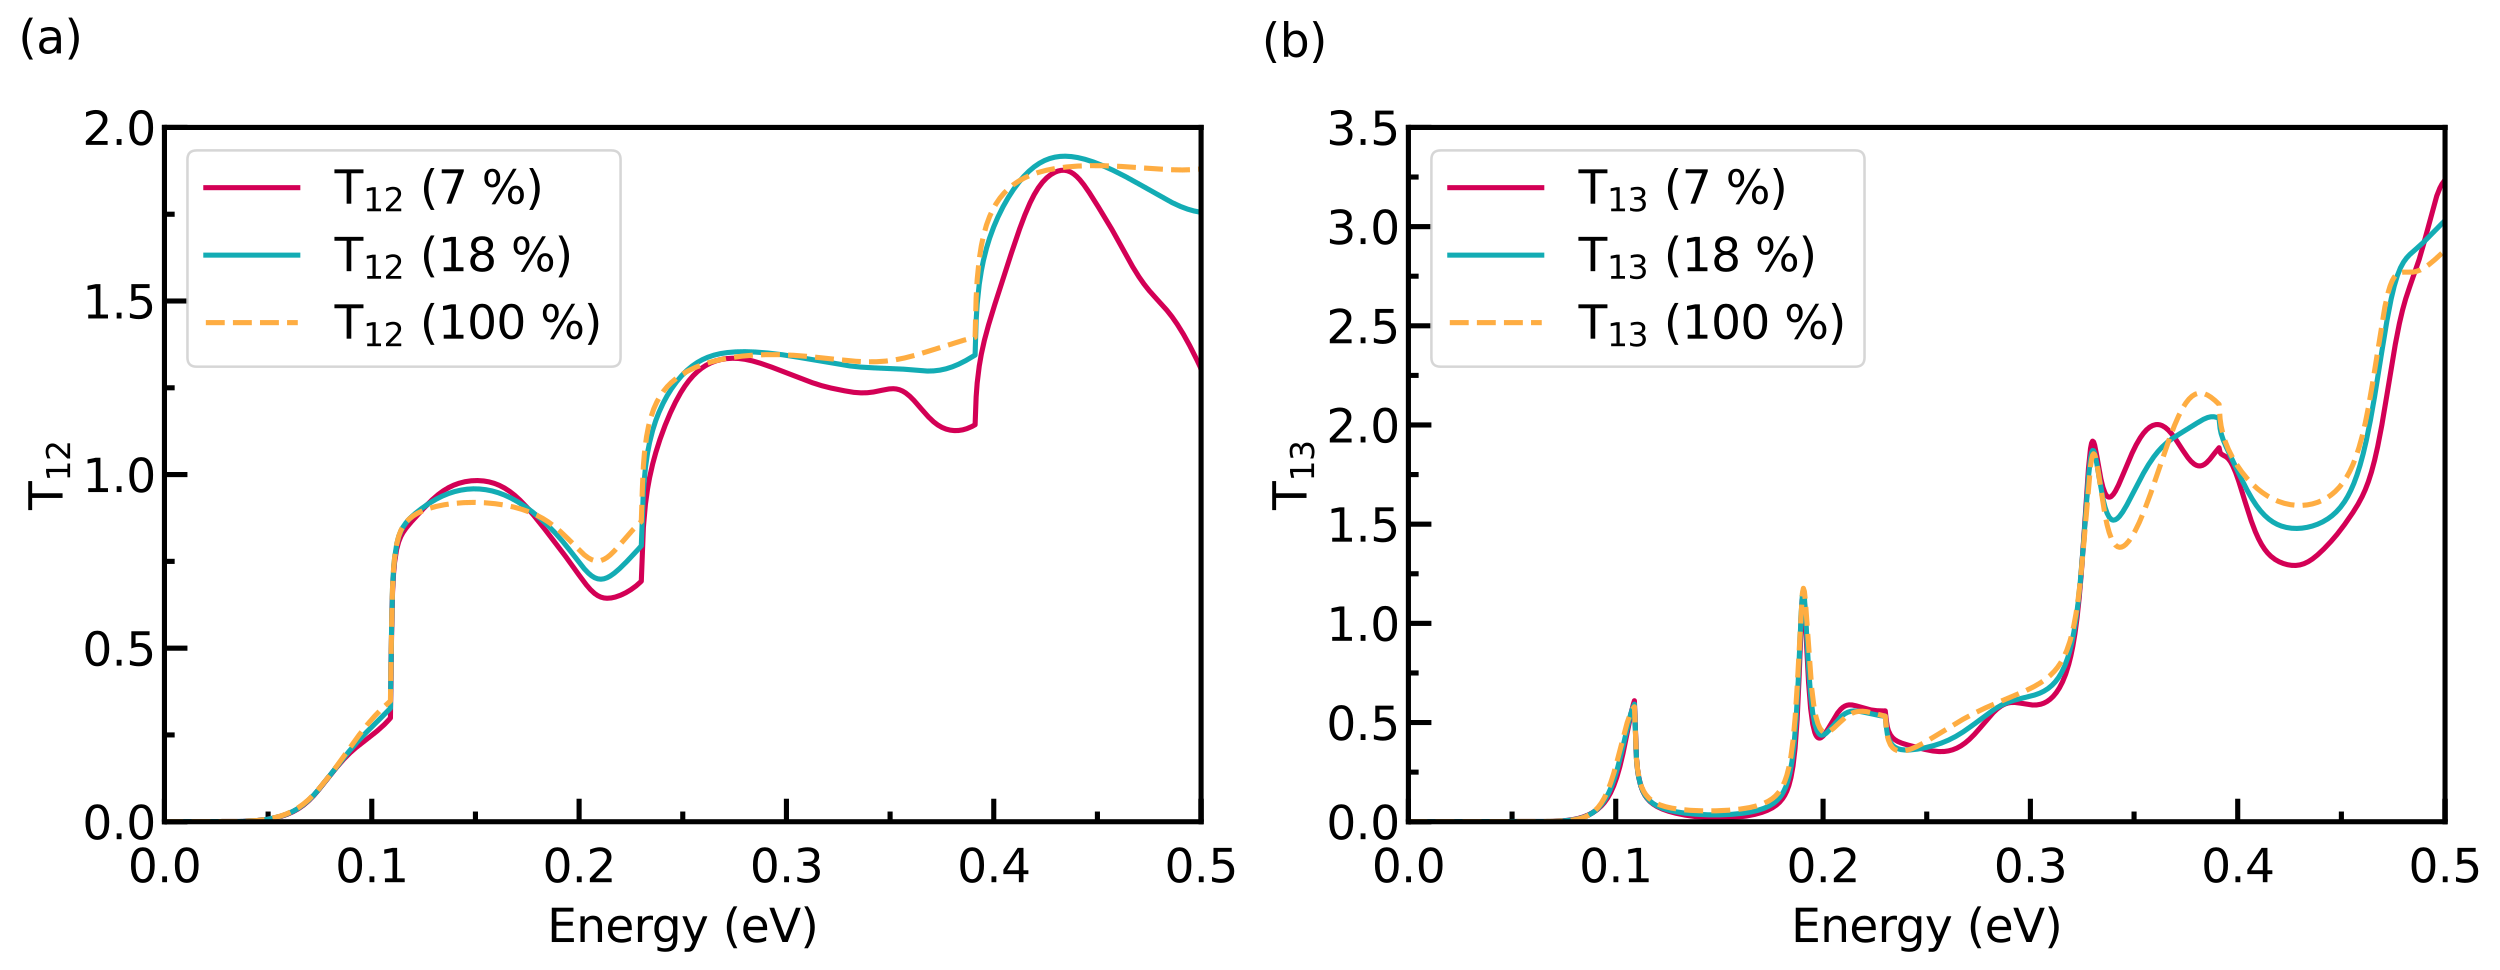 <?xml version="1.0" encoding="utf-8" standalone="no"?>
<!DOCTYPE svg PUBLIC "-//W3C//DTD SVG 1.1//EN"
  "http://www.w3.org/Graphics/SVG/1.1/DTD/svg11.dtd">
<svg height="379.727pt" version="1.1" viewBox="0 0 978.691 379.727" width="978.691pt" xmlns="http://www.w3.org/2000/svg" xmlns:xlink="http://www.w3.org/1999/xlink">
 <defs>
  <style type="text/css">*{stroke-linecap:butt;stroke-linejoin:round;}</style>
 </defs>
 <g id="figure_1">
  <g id="patch_1">
   <path d="M 0 379.727 
L 978.691 379.727 
L 978.691 0 
L 0 0 
z
" style="fill:#ffffff;"/>
  </g>
  <g id="axes_1">
   <g id="patch_2">
    <path d="M 64.378 321.685 
L 470.196 321.685 
L 470.196 49.885 
L 64.378 49.885 
z
" style="fill:#ffffff;"/>
   </g>
   <g id="matplotlib.axis_1">
    <g id="xtick_1">
     <g id="line2d_1">
      <defs>
       <path d="M 0 0 
L 0 -9 
" id="m5d325c3a10" style="stroke:#000000;stroke-width:2;"/>
      </defs>
      <g>
       <use style="stroke:#000000;stroke-width:2;" x="64.378" xlink:href="#m5d325c3a10" y="321.685"/>
      </g>
     </g>
     <g id="text_1">
      <!-- 0.0 -->
      <g transform="translate(50.065 345.363)scale(0.18 -0.18)">
       <defs>
        <path d="M 2034 4250 
Q 1547 4250 1301 3770 
Q 1056 3291 1056 2328 
Q 1056 1369 1301 889 
Q 1547 409 2034 409 
Q 2525 409 2770 889 
Q 3016 1369 3016 2328 
Q 3016 3291 2770 3770 
Q 2525 4250 2034 4250 
z
M 2034 4750 
Q 2819 4750 3233 4129 
Q 3647 3509 3647 2328 
Q 3647 1150 3233 529 
Q 2819 -91 2034 -91 
Q 1250 -91 836 529 
Q 422 1150 422 2328 
Q 422 3509 836 4129 
Q 1250 4750 2034 4750 
z
" id="DejaVuSans-30" transform="scale(0.016)"/>
        <path d="M 684 794 
L 1344 794 
L 1344 0 
L 684 0 
L 684 794 
z
" id="DejaVuSans-2e" transform="scale(0.016)"/>
       </defs>
       <use xlink:href="#DejaVuSans-30"/>
       <use x="63.623" xlink:href="#DejaVuSans-2e"/>
       <use x="95.41" xlink:href="#DejaVuSans-30"/>
      </g>
     </g>
    </g>
    <g id="xtick_2">
     <g id="line2d_2">
      <g>
       <use style="stroke:#000000;stroke-width:2;" x="145.542" xlink:href="#m5d325c3a10" y="321.685"/>
      </g>
     </g>
     <g id="text_2">
      <!-- 0.1 -->
      <g transform="translate(131.229 345.363)scale(0.18 -0.18)">
       <defs>
        <path d="M 794 531 
L 1825 531 
L 1825 4091 
L 703 3866 
L 703 4441 
L 1819 4666 
L 2450 4666 
L 2450 531 
L 3481 531 
L 3481 0 
L 794 0 
L 794 531 
z
" id="DejaVuSans-31" transform="scale(0.016)"/>
       </defs>
       <use xlink:href="#DejaVuSans-30"/>
       <use x="63.623" xlink:href="#DejaVuSans-2e"/>
       <use x="95.41" xlink:href="#DejaVuSans-31"/>
      </g>
     </g>
    </g>
    <g id="xtick_3">
     <g id="line2d_3">
      <g>
       <use style="stroke:#000000;stroke-width:2;" x="226.705" xlink:href="#m5d325c3a10" y="321.685"/>
      </g>
     </g>
     <g id="text_3">
      <!-- 0.2 -->
      <g transform="translate(212.393 345.363)scale(0.18 -0.18)">
       <defs>
        <path d="M 1228 531 
L 3431 531 
L 3431 0 
L 469 0 
L 469 531 
Q 828 903 1448 1529 
Q 2069 2156 2228 2338 
Q 2531 2678 2651 2914 
Q 2772 3150 2772 3378 
Q 2772 3750 2511 3984 
Q 2250 4219 1831 4219 
Q 1534 4219 1204 4116 
Q 875 4013 500 3803 
L 500 4441 
Q 881 4594 1212 4672 
Q 1544 4750 1819 4750 
Q 2544 4750 2975 4387 
Q 3406 4025 3406 3419 
Q 3406 3131 3298 2873 
Q 3191 2616 2906 2266 
Q 2828 2175 2409 1742 
Q 1991 1309 1228 531 
z
" id="DejaVuSans-32" transform="scale(0.016)"/>
       </defs>
       <use xlink:href="#DejaVuSans-30"/>
       <use x="63.623" xlink:href="#DejaVuSans-2e"/>
       <use x="95.41" xlink:href="#DejaVuSans-32"/>
      </g>
     </g>
    </g>
    <g id="xtick_4">
     <g id="line2d_4">
      <g>
       <use style="stroke:#000000;stroke-width:2;" x="307.869" xlink:href="#m5d325c3a10" y="321.685"/>
      </g>
     </g>
     <g id="text_4">
      <!-- 0.3 -->
      <g transform="translate(293.556 345.363)scale(0.18 -0.18)">
       <defs>
        <path d="M 2597 2516 
Q 3050 2419 3304 2112 
Q 3559 1806 3559 1356 
Q 3559 666 3084 287 
Q 2609 -91 1734 -91 
Q 1441 -91 1130 -33 
Q 819 25 488 141 
L 488 750 
Q 750 597 1062 519 
Q 1375 441 1716 441 
Q 2309 441 2620 675 
Q 2931 909 2931 1356 
Q 2931 1769 2642 2001 
Q 2353 2234 1838 2234 
L 1294 2234 
L 1294 2753 
L 1863 2753 
Q 2328 2753 2575 2939 
Q 2822 3125 2822 3475 
Q 2822 3834 2567 4026 
Q 2313 4219 1838 4219 
Q 1578 4219 1281 4162 
Q 984 4106 628 3988 
L 628 4550 
Q 988 4650 1302 4700 
Q 1616 4750 1894 4750 
Q 2613 4750 3031 4423 
Q 3450 4097 3450 3541 
Q 3450 3153 3228 2886 
Q 3006 2619 2597 2516 
z
" id="DejaVuSans-33" transform="scale(0.016)"/>
       </defs>
       <use xlink:href="#DejaVuSans-30"/>
       <use x="63.623" xlink:href="#DejaVuSans-2e"/>
       <use x="95.41" xlink:href="#DejaVuSans-33"/>
      </g>
     </g>
    </g>
    <g id="xtick_5">
     <g id="line2d_5">
      <g>
       <use style="stroke:#000000;stroke-width:2;" x="389.033" xlink:href="#m5d325c3a10" y="321.685"/>
      </g>
     </g>
     <g id="text_5">
      <!-- 0.4 -->
      <g transform="translate(374.72 345.363)scale(0.18 -0.18)">
       <defs>
        <path d="M 2419 4116 
L 825 1625 
L 2419 1625 
L 2419 4116 
z
M 2253 4666 
L 3047 4666 
L 3047 1625 
L 3713 1625 
L 3713 1100 
L 3047 1100 
L 3047 0 
L 2419 0 
L 2419 1100 
L 313 1100 
L 313 1709 
L 2253 4666 
z
" id="DejaVuSans-34" transform="scale(0.016)"/>
       </defs>
       <use xlink:href="#DejaVuSans-30"/>
       <use x="63.623" xlink:href="#DejaVuSans-2e"/>
       <use x="95.41" xlink:href="#DejaVuSans-34"/>
      </g>
     </g>
    </g>
    <g id="xtick_6">
     <g id="line2d_6">
      <g>
       <use style="stroke:#000000;stroke-width:2;" x="470.196" xlink:href="#m5d325c3a10" y="321.685"/>
      </g>
     </g>
     <g id="text_6">
      <!-- 0.5 -->
      <g transform="translate(455.883 345.363)scale(0.18 -0.18)">
       <defs>
        <path d="M 691 4666 
L 3169 4666 
L 3169 4134 
L 1269 4134 
L 1269 2991 
Q 1406 3038 1543 3061 
Q 1681 3084 1819 3084 
Q 2600 3084 3056 2656 
Q 3513 2228 3513 1497 
Q 3513 744 3044 326 
Q 2575 -91 1722 -91 
Q 1428 -91 1123 -41 
Q 819 9 494 109 
L 494 744 
Q 775 591 1075 516 
Q 1375 441 1709 441 
Q 2250 441 2565 725 
Q 2881 1009 2881 1497 
Q 2881 1984 2565 2268 
Q 2250 2553 1709 2553 
Q 1456 2553 1204 2497 
Q 953 2441 691 2322 
L 691 4666 
z
" id="DejaVuSans-35" transform="scale(0.016)"/>
       </defs>
       <use xlink:href="#DejaVuSans-30"/>
       <use x="63.623" xlink:href="#DejaVuSans-2e"/>
       <use x="95.41" xlink:href="#DejaVuSans-35"/>
      </g>
     </g>
    </g>
    <g id="xtick_7">
     <g id="line2d_7">
      <defs>
       <path d="M 0 0 
L 0 -4 
" id="mb3b3602da4" style="stroke:#000000;stroke-width:2;"/>
      </defs>
      <g>
       <use style="stroke:#000000;stroke-width:2;" x="104.96" xlink:href="#mb3b3602da4" y="321.685"/>
      </g>
     </g>
    </g>
    <g id="xtick_8">
     <g id="line2d_8">
      <g>
       <use style="stroke:#000000;stroke-width:2;" x="186.124" xlink:href="#mb3b3602da4" y="321.685"/>
      </g>
     </g>
    </g>
    <g id="xtick_9">
     <g id="line2d_9">
      <g>
       <use style="stroke:#000000;stroke-width:2;" x="267.287" xlink:href="#mb3b3602da4" y="321.685"/>
      </g>
     </g>
    </g>
    <g id="xtick_10">
     <g id="line2d_10">
      <g>
       <use style="stroke:#000000;stroke-width:2;" x="348.451" xlink:href="#mb3b3602da4" y="321.685"/>
      </g>
     </g>
    </g>
    <g id="xtick_11">
     <g id="line2d_11">
      <g>
       <use style="stroke:#000000;stroke-width:2;" x="429.614" xlink:href="#mb3b3602da4" y="321.685"/>
      </g>
     </g>
    </g>
    <g id="text_7">
     <!-- Energy (eV) -->
     <g transform="translate(214.198 368.783)scale(0.18 -0.18)">
      <defs>
       <path d="M 628 4666 
L 3578 4666 
L 3578 4134 
L 1259 4134 
L 1259 2753 
L 3481 2753 
L 3481 2222 
L 1259 2222 
L 1259 531 
L 3634 531 
L 3634 0 
L 628 0 
L 628 4666 
z
" id="DejaVuSans-45" transform="scale(0.016)"/>
       <path d="M 3513 2113 
L 3513 0 
L 2938 0 
L 2938 2094 
Q 2938 2591 2744 2837 
Q 2550 3084 2163 3084 
Q 1697 3084 1428 2787 
Q 1159 2491 1159 1978 
L 1159 0 
L 581 0 
L 581 3500 
L 1159 3500 
L 1159 2956 
Q 1366 3272 1645 3428 
Q 1925 3584 2291 3584 
Q 2894 3584 3203 3211 
Q 3513 2838 3513 2113 
z
" id="DejaVuSans-6e" transform="scale(0.016)"/>
       <path d="M 3597 1894 
L 3597 1613 
L 953 1613 
Q 991 1019 1311 708 
Q 1631 397 2203 397 
Q 2534 397 2845 478 
Q 3156 559 3463 722 
L 3463 178 
Q 3153 47 2828 -22 
Q 2503 -91 2169 -91 
Q 1331 -91 842 396 
Q 353 884 353 1716 
Q 353 2575 817 3079 
Q 1281 3584 2069 3584 
Q 2775 3584 3186 3129 
Q 3597 2675 3597 1894 
z
M 3022 2063 
Q 3016 2534 2758 2815 
Q 2500 3097 2075 3097 
Q 1594 3097 1305 2825 
Q 1016 2553 972 2059 
L 3022 2063 
z
" id="DejaVuSans-65" transform="scale(0.016)"/>
       <path d="M 2631 2963 
Q 2534 3019 2420 3045 
Q 2306 3072 2169 3072 
Q 1681 3072 1420 2755 
Q 1159 2438 1159 1844 
L 1159 0 
L 581 0 
L 581 3500 
L 1159 3500 
L 1159 2956 
Q 1341 3275 1631 3429 
Q 1922 3584 2338 3584 
Q 2397 3584 2469 3576 
Q 2541 3569 2628 3553 
L 2631 2963 
z
" id="DejaVuSans-72" transform="scale(0.016)"/>
       <path d="M 2906 1791 
Q 2906 2416 2648 2759 
Q 2391 3103 1925 3103 
Q 1463 3103 1205 2759 
Q 947 2416 947 1791 
Q 947 1169 1205 825 
Q 1463 481 1925 481 
Q 2391 481 2648 825 
Q 2906 1169 2906 1791 
z
M 3481 434 
Q 3481 -459 3084 -895 
Q 2688 -1331 1869 -1331 
Q 1566 -1331 1297 -1286 
Q 1028 -1241 775 -1147 
L 775 -588 
Q 1028 -725 1275 -790 
Q 1522 -856 1778 -856 
Q 2344 -856 2625 -561 
Q 2906 -266 2906 331 
L 2906 616 
Q 2728 306 2450 153 
Q 2172 0 1784 0 
Q 1141 0 747 490 
Q 353 981 353 1791 
Q 353 2603 747 3093 
Q 1141 3584 1784 3584 
Q 2172 3584 2450 3431 
Q 2728 3278 2906 2969 
L 2906 3500 
L 3481 3500 
L 3481 434 
z
" id="DejaVuSans-67" transform="scale(0.016)"/>
       <path d="M 2059 -325 
Q 1816 -950 1584 -1140 
Q 1353 -1331 966 -1331 
L 506 -1331 
L 506 -850 
L 844 -850 
Q 1081 -850 1212 -737 
Q 1344 -625 1503 -206 
L 1606 56 
L 191 3500 
L 800 3500 
L 1894 763 
L 2988 3500 
L 3597 3500 
L 2059 -325 
z
" id="DejaVuSans-79" transform="scale(0.016)"/>
       <path id="DejaVuSans-20" transform="scale(0.016)"/>
       <path d="M 1984 4856 
Q 1566 4138 1362 3434 
Q 1159 2731 1159 2009 
Q 1159 1288 1364 580 
Q 1569 -128 1984 -844 
L 1484 -844 
Q 1016 -109 783 600 
Q 550 1309 550 2009 
Q 550 2706 781 3412 
Q 1013 4119 1484 4856 
L 1984 4856 
z
" id="DejaVuSans-28" transform="scale(0.016)"/>
       <path d="M 1831 0 
L 50 4666 
L 709 4666 
L 2188 738 
L 3669 4666 
L 4325 4666 
L 2547 0 
L 1831 0 
z
" id="DejaVuSans-56" transform="scale(0.016)"/>
       <path d="M 513 4856 
L 1013 4856 
Q 1481 4119 1714 3412 
Q 1947 2706 1947 2009 
Q 1947 1309 1714 600 
Q 1481 -109 1013 -844 
L 513 -844 
Q 928 -128 1133 580 
Q 1338 1288 1338 2009 
Q 1338 2731 1133 3434 
Q 928 4138 513 4856 
z
" id="DejaVuSans-29" transform="scale(0.016)"/>
      </defs>
      <use xlink:href="#DejaVuSans-45"/>
      <use x="63.184" xlink:href="#DejaVuSans-6e"/>
      <use x="126.562" xlink:href="#DejaVuSans-65"/>
      <use x="188.086" xlink:href="#DejaVuSans-72"/>
      <use x="227.449" xlink:href="#DejaVuSans-67"/>
      <use x="290.926" xlink:href="#DejaVuSans-79"/>
      <use x="350.105" xlink:href="#DejaVuSans-20"/>
      <use x="381.893" xlink:href="#DejaVuSans-28"/>
      <use x="420.906" xlink:href="#DejaVuSans-65"/>
      <use x="482.43" xlink:href="#DejaVuSans-56"/>
      <use x="550.838" xlink:href="#DejaVuSans-29"/>
     </g>
    </g>
   </g>
   <g id="matplotlib.axis_2">
    <g id="ytick_1">
     <g id="line2d_12">
      <defs>
       <path d="M 0 0 
L 9 0 
" id="m098f81721d" style="stroke:#000000;stroke-width:2;"/>
      </defs>
      <g>
       <use style="stroke:#000000;stroke-width:2;" x="64.378" xlink:href="#m098f81721d" y="321.685"/>
      </g>
     </g>
     <g id="text_8">
      <!-- 0.0 -->
      <g transform="translate(32.252 328.524)scale(0.18 -0.18)">
       <use xlink:href="#DejaVuSans-30"/>
       <use x="63.623" xlink:href="#DejaVuSans-2e"/>
       <use x="95.41" xlink:href="#DejaVuSans-30"/>
      </g>
     </g>
    </g>
    <g id="ytick_2">
     <g id="line2d_13">
      <g>
       <use style="stroke:#000000;stroke-width:2;" x="64.378" xlink:href="#m098f81721d" y="253.735"/>
      </g>
     </g>
     <g id="text_9">
      <!-- 0.5 -->
      <g transform="translate(32.252 260.574)scale(0.18 -0.18)">
       <use xlink:href="#DejaVuSans-30"/>
       <use x="63.623" xlink:href="#DejaVuSans-2e"/>
       <use x="95.41" xlink:href="#DejaVuSans-35"/>
      </g>
     </g>
    </g>
    <g id="ytick_3">
     <g id="line2d_14">
      <g>
       <use style="stroke:#000000;stroke-width:2;" x="64.378" xlink:href="#m098f81721d" y="185.785"/>
      </g>
     </g>
     <g id="text_10">
      <!-- 1.0 -->
      <g transform="translate(32.252 192.624)scale(0.18 -0.18)">
       <use xlink:href="#DejaVuSans-31"/>
       <use x="63.623" xlink:href="#DejaVuSans-2e"/>
       <use x="95.41" xlink:href="#DejaVuSans-30"/>
      </g>
     </g>
    </g>
    <g id="ytick_4">
     <g id="line2d_15">
      <g>
       <use style="stroke:#000000;stroke-width:2;" x="64.378" xlink:href="#m098f81721d" y="117.835"/>
      </g>
     </g>
     <g id="text_11">
      <!-- 1.5 -->
      <g transform="translate(32.252 124.674)scale(0.18 -0.18)">
       <use xlink:href="#DejaVuSans-31"/>
       <use x="63.623" xlink:href="#DejaVuSans-2e"/>
       <use x="95.41" xlink:href="#DejaVuSans-35"/>
      </g>
     </g>
    </g>
    <g id="ytick_5">
     <g id="line2d_16">
      <g>
       <use style="stroke:#000000;stroke-width:2;" x="64.378" xlink:href="#m098f81721d" y="49.885"/>
      </g>
     </g>
     <g id="text_12">
      <!-- 2.0 -->
      <g transform="translate(32.252 56.724)scale(0.18 -0.18)">
       <use xlink:href="#DejaVuSans-32"/>
       <use x="63.623" xlink:href="#DejaVuSans-2e"/>
       <use x="95.41" xlink:href="#DejaVuSans-30"/>
      </g>
     </g>
    </g>
    <g id="ytick_6">
     <g id="line2d_17">
      <defs>
       <path d="M 0 0 
L 4 0 
" id="m971cb5d4c8" style="stroke:#000000;stroke-width:2;"/>
      </defs>
      <g>
       <use style="stroke:#000000;stroke-width:2;" x="64.378" xlink:href="#m971cb5d4c8" y="287.71"/>
      </g>
     </g>
    </g>
    <g id="ytick_7">
     <g id="line2d_18">
      <g>
       <use style="stroke:#000000;stroke-width:2;" x="64.378" xlink:href="#m971cb5d4c8" y="219.76"/>
      </g>
     </g>
    </g>
    <g id="ytick_8">
     <g id="line2d_19">
      <g>
       <use style="stroke:#000000;stroke-width:2;" x="64.378" xlink:href="#m971cb5d4c8" y="151.81"/>
      </g>
     </g>
    </g>
    <g id="ytick_9">
     <g id="line2d_20">
      <g>
       <use style="stroke:#000000;stroke-width:2;" x="64.378" xlink:href="#m971cb5d4c8" y="83.86"/>
      </g>
     </g>
    </g>
    <g id="text_13">
     <!-- T$_{12}$ -->
     <g transform="translate(24.509 199.645)rotate(-90)scale(0.18 -0.18)">
      <defs>
       <path d="M -19 4666 
L 3928 4666 
L 3928 4134 
L 2272 4134 
L 2272 0 
L 1638 0 
L 1638 4134 
L -19 4134 
L -19 4666 
z
" id="DejaVuSans-54" transform="scale(0.016)"/>
      </defs>
      <use transform="translate(0 0.094)" xlink:href="#DejaVuSans-54"/>
      <use transform="translate(62.041 -16.312)scale(0.7)" xlink:href="#DejaVuSans-31"/>
      <use transform="translate(106.577 -16.312)scale(0.7)" xlink:href="#DejaVuSans-32"/>
     </g>
    </g>
   </g>
   <g id="line2d_21">
    <path clip-path="url(#pf7ae44f890)" d="M 64.378 321.685 
L 94.814 321.578 
L 100.496 321.252 
L 104.148 320.853 
L 106.989 320.347 
L 109.83 319.65 
L 112.265 318.843 
L 114.7 317.777 
L 116.729 316.639 
L 118.758 315.226 
L 120.787 313.497 
L 122.816 311.429 
L 124.845 309.039 
L 131.744 300.425 
L 134.585 297.165 
L 137.02 294.722 
L 139.454 292.589 
L 143.107 289.74 
L 147.571 286.224 
L 150.412 283.68 
L 152.035 281.986 
L 152.846 281.076 
L 153.252 250.753 
L 153.658 232.081 
L 154.064 224.564 
L 154.47 220.14 
L 155.281 215 
L 156.093 212.029 
L 156.905 210.031 
L 157.716 208.535 
L 158.934 206.765 
L 160.963 204.332 
L 165.833 199.022 
L 169.079 195.765 
L 171.514 193.645 
L 173.543 192.151 
L 175.572 190.919 
L 177.601 189.943 
L 179.63 189.2 
L 182.065 188.573 
L 184.5 188.22 
L 186.935 188.125 
L 189.37 188.289 
L 191.399 188.638 
L 193.428 189.198 
L 195.457 189.993 
L 197.486 191.043 
L 199.516 192.362 
L 201.545 193.955 
L 203.574 195.811 
L 206.009 198.348 
L 208.849 201.639 
L 213.313 207.215 
L 221.43 217.854 
L 226.705 225.17 
L 229.546 228.971 
L 231.169 230.845 
L 232.793 232.348 
L 234.01 233.183 
L 235.228 233.758 
L 236.445 234.087 
L 237.662 234.202 
L 239.286 234.083 
L 240.909 233.723 
L 242.938 233.013 
L 244.967 232.051 
L 246.996 230.836 
L 249.025 229.359 
L 250.649 227.915 
L 251.054 227.516 
L 251.866 206.481 
L 252.678 197.31 
L 253.489 191.442 
L 254.301 186.956 
L 255.518 181.575 
L 256.736 177.115 
L 258.359 172.005 
L 260.388 166.475 
L 262.417 161.636 
L 264.446 157.393 
L 266.476 153.719 
L 268.099 151.179 
L 269.722 148.979 
L 271.345 147.101 
L 272.969 145.519 
L 274.592 144.203 
L 276.215 143.122 
L 278.244 142.06 
L 280.273 141.274 
L 282.302 140.727 
L 284.332 140.392 
L 286.766 140.243 
L 289.201 140.342 
L 291.636 140.655 
L 294.477 141.271 
L 297.724 142.214 
L 302.188 143.761 
L 309.492 146.565 
L 318.014 149.823 
L 321.667 150.983 
L 325.319 151.913 
L 330.595 152.987 
L 334.247 153.596 
L 337.088 153.797 
L 339.523 153.743 
L 341.958 153.455 
L 345.204 152.792 
L 348.045 152.26 
L 349.668 152.167 
L 350.886 152.273 
L 352.103 152.57 
L 353.321 153.081 
L 354.538 153.815 
L 356.161 155.125 
L 357.785 156.75 
L 360.625 160.017 
L 363.466 163.218 
L 365.495 165.14 
L 367.118 166.369 
L 368.742 167.31 
L 370.365 167.976 
L 371.988 168.387 
L 373.612 168.567 
L 375.235 168.528 
L 376.858 168.278 
L 378.481 167.815 
L 380.51 166.951 
L 381.728 166.273 
L 382.134 155.367 
L 382.54 149.945 
L 383.351 143.314 
L 384.163 138.651 
L 385.38 133.174 
L 387.004 127.154 
L 389.438 119.186 
L 395.932 99.083 
L 399.178 89.554 
L 401.207 84.157 
L 403.236 79.418 
L 404.86 76.196 
L 406.483 73.51 
L 408.106 71.343 
L 409.729 69.644 
L 411.353 68.352 
L 412.976 67.423 
L 414.193 66.954 
L 415.411 66.689 
L 416.628 66.648 
L 417.846 66.852 
L 419.063 67.321 
L 420.281 68.066 
L 421.498 69.085 
L 422.716 70.357 
L 424.339 72.39 
L 426.368 75.319 
L 430.02 81.096 
L 435.296 89.841 
L 438.948 96.39 
L 443.412 104.421 
L 445.847 108.341 
L 447.876 111.237 
L 449.905 113.802 
L 452.746 116.979 
L 456.804 121.46 
L 458.833 124.034 
L 460.862 126.943 
L 463.297 130.883 
L 465.732 135.277 
L 468.573 140.916 
L 470.196 144.356 
L 470.196 144.356 
" style="fill:none;stroke:#d30055;stroke-linecap:square;stroke-width:2;"/>
   </g>
   <g id="line2d_22">
    <path clip-path="url(#pf7ae44f890)" d="M 64.378 321.685 
L 94.814 321.576 
L 100.496 321.232 
L 104.148 320.809 
L 106.989 320.277 
L 109.83 319.553 
L 112.265 318.718 
L 114.7 317.621 
L 116.729 316.459 
L 118.758 315.032 
L 120.787 313.31 
L 122.816 311.279 
L 124.845 308.954 
L 132.556 299.262 
L 136.614 294.187 
L 139.86 290.454 
L 143.513 286.587 
L 149.6 280.532 
L 152.035 278.068 
L 152.846 277.215 
L 153.252 248.622 
L 153.658 230.455 
L 154.064 222.972 
L 154.47 218.5 
L 155.281 213.211 
L 156.093 210.099 
L 156.905 207.996 
L 157.716 206.438 
L 158.934 204.666 
L 160.557 202.854 
L 162.586 201.009 
L 165.021 199.098 
L 167.862 197.134 
L 170.702 195.436 
L 173.137 194.21 
L 175.572 193.207 
L 178.007 192.432 
L 180.442 191.87 
L 182.877 191.511 
L 185.312 191.367 
L 187.747 191.432 
L 190.182 191.705 
L 192.617 192.187 
L 195.052 192.883 
L 197.486 193.793 
L 199.921 194.916 
L 202.762 196.49 
L 205.603 198.333 
L 208.444 200.428 
L 211.69 203.111 
L 214.531 205.742 
L 217.372 208.653 
L 220.212 211.874 
L 223.459 215.934 
L 228.734 222.679 
L 230.358 224.383 
L 231.575 225.405 
L 232.793 226.154 
L 234.01 226.601 
L 235.228 226.74 
L 236.445 226.582 
L 237.662 226.157 
L 238.88 225.507 
L 240.503 224.361 
L 242.532 222.613 
L 245.373 219.819 
L 249.837 215.046 
L 251.054 213.665 
L 251.866 192.056 
L 252.678 182.976 
L 253.489 177.347 
L 254.301 173.178 
L 255.518 168.374 
L 256.736 164.586 
L 257.953 161.431 
L 259.577 157.88 
L 261.2 154.862 
L 262.823 152.246 
L 264.852 149.429 
L 266.881 147.037 
L 268.91 145.014 
L 270.94 143.32 
L 272.969 141.92 
L 274.998 140.782 
L 277.027 139.875 
L 279.462 139.048 
L 281.897 138.46 
L 284.737 138.018 
L 287.984 137.756 
L 291.636 137.674 
L 295.694 137.813 
L 300.564 138.197 
L 306.246 138.873 
L 312.333 139.826 
L 332.624 143.236 
L 337.088 143.717 
L 341.958 143.999 
L 353.726 144.523 
L 363.06 145.264 
L 365.495 145.192 
L 367.93 144.906 
L 370.365 144.379 
L 372.8 143.606 
L 375.235 142.598 
L 378.076 141.162 
L 381.728 139.001 
L 382.134 125.47 
L 382.54 118.968 
L 383.351 111.259 
L 384.163 106.053 
L 384.974 102.009 
L 386.192 97.159 
L 387.409 93.197 
L 389.033 88.767 
L 390.656 84.985 
L 392.685 80.89 
L 394.714 77.325 
L 396.743 74.193 
L 398.772 71.446 
L 400.801 69.058 
L 402.83 67.016 
L 404.86 65.307 
L 406.889 63.921 
L 408.918 62.841 
L 410.947 62.049 
L 412.976 61.52 
L 415.005 61.23 
L 417.034 61.152 
L 419.469 61.303 
L 421.904 61.681 
L 424.745 62.361 
L 427.991 63.396 
L 431.644 64.824 
L 435.702 66.652 
L 440.572 69.112 
L 446.253 72.248 
L 458.833 79.303 
L 462.08 80.807 
L 464.921 81.874 
L 467.356 82.569 
L 469.79 83.049 
L 470.196 83.107 
L 470.196 83.107 
" style="fill:none;stroke:#13acb4;stroke-linecap:square;stroke-width:2;"/>
   </g>
   <g id="line2d_23">
    <path clip-path="url(#pf7ae44f890)" d="M 64.378 321.685 
L 94.814 321.576 
L 100.496 321.23 
L 104.148 320.787 
L 106.989 320.223 
L 109.83 319.457 
L 112.265 318.573 
L 114.7 317.422 
L 116.729 316.221 
L 118.758 314.77 
L 120.787 313.051 
L 122.816 311.053 
L 124.845 308.784 
L 130.121 302.261 
L 134.179 296.642 
L 140.672 287.617 
L 143.918 283.506 
L 146.759 280.257 
L 149.194 277.752 
L 152.846 274.392 
L 153.252 247.73 
L 153.658 230.215 
L 154.064 222.842 
L 154.47 218.38 
L 155.281 213.039 
L 156.093 209.871 
L 156.905 207.736 
L 157.716 206.177 
L 158.934 204.467 
L 160.151 203.206 
L 161.774 201.933 
L 163.398 200.949 
L 165.427 199.978 
L 167.862 199.071 
L 170.702 198.265 
L 173.949 197.593 
L 177.601 197.089 
L 181.66 196.767 
L 185.718 196.679 
L 189.776 196.821 
L 193.834 197.191 
L 197.486 197.734 
L 201.139 198.505 
L 204.385 199.418 
L 207.226 200.43 
L 210.067 201.68 
L 212.502 202.97 
L 214.531 204.255 
L 216.966 206.036 
L 219.401 208.094 
L 222.241 210.811 
L 228.734 217.219 
L 230.358 218.416 
L 231.575 219.074 
L 232.793 219.479 
L 234.01 219.603 
L 235.228 219.43 
L 236.445 218.965 
L 237.662 218.229 
L 238.88 217.257 
L 240.503 215.675 
L 242.938 212.93 
L 247.808 207.341 
L 250.649 204.506 
L 251.054 204.134 
L 251.46 191.472 
L 251.866 182.5 
L 252.272 177.472 
L 253.084 171.068 
L 253.895 166.816 
L 254.707 163.651 
L 255.924 160.07 
L 257.142 157.345 
L 258.359 155.167 
L 259.577 153.366 
L 261.2 151.38 
L 262.823 149.739 
L 264.852 148.037 
L 266.881 146.623 
L 269.316 145.211 
L 272.157 143.861 
L 274.998 142.757 
L 278.244 141.732 
L 281.897 140.817 
L 285.955 140.043 
L 290.419 139.423 
L 294.883 139.035 
L 299.753 138.836 
L 305.028 138.849 
L 310.71 139.092 
L 317.203 139.609 
L 326.942 140.656 
L 335.059 141.443 
L 339.523 141.646 
L 343.175 141.611 
L 346.828 141.354 
L 350.48 140.859 
L 354.132 140.133 
L 358.19 139.093 
L 363.466 137.492 
L 377.264 133.184 
L 381.728 132.012 
L 382.134 116.593 
L 382.54 109.493 
L 383.351 101.431 
L 384.163 96.254 
L 384.974 92.416 
L 386.192 88.066 
L 387.409 84.749 
L 388.627 82.096 
L 389.844 79.91 
L 391.468 77.518 
L 393.091 75.567 
L 394.714 73.947 
L 396.743 72.274 
L 398.772 70.904 
L 401.207 69.569 
L 403.642 68.495 
L 406.483 67.501 
L 409.729 66.632 
L 413.382 65.916 
L 417.44 65.374 
L 421.904 65.016 
L 426.774 64.848 
L 432.455 64.886 
L 438.948 65.158 
L 447.876 65.776 
L 458.022 66.437 
L 462.892 66.533 
L 466.95 66.41 
L 470.196 66.148 
L 470.196 66.148 
" style="fill:none;stroke:#fead42;stroke-dasharray:7.4,3.2;stroke-dashoffset:0;stroke-width:2;"/>
   </g>
   <g id="patch_3">
    <path d="M 64.378 321.685 
L 64.378 49.885 
" style="fill:none;stroke:#000000;stroke-linecap:square;stroke-linejoin:miter;stroke-width:2;"/>
   </g>
   <g id="patch_4">
    <path d="M 470.196 321.685 
L 470.196 49.885 
" style="fill:none;stroke:#000000;stroke-linecap:square;stroke-linejoin:miter;stroke-width:2;"/>
   </g>
   <g id="patch_5">
    <path d="M 64.378 321.685 
L 470.196 321.685 
" style="fill:none;stroke:#000000;stroke-linecap:square;stroke-linejoin:miter;stroke-width:2;"/>
   </g>
   <g id="patch_6">
    <path d="M 64.378 49.885 
L 470.196 49.885 
" style="fill:none;stroke:#000000;stroke-linecap:square;stroke-linejoin:miter;stroke-width:2;"/>
   </g>
   <g id="text_14">
    <!-- (a) -->
    <g transform="translate(7.2 20.877)scale(0.18 -0.18)">
     <defs>
      <path d="M 2194 1759 
Q 1497 1759 1228 1600 
Q 959 1441 959 1056 
Q 959 750 1161 570 
Q 1363 391 1709 391 
Q 2188 391 2477 730 
Q 2766 1069 2766 1631 
L 2766 1759 
L 2194 1759 
z
M 3341 1997 
L 3341 0 
L 2766 0 
L 2766 531 
Q 2569 213 2275 61 
Q 1981 -91 1556 -91 
Q 1019 -91 701 211 
Q 384 513 384 1019 
Q 384 1609 779 1909 
Q 1175 2209 1959 2209 
L 2766 2209 
L 2766 2266 
Q 2766 2663 2505 2880 
Q 2244 3097 1772 3097 
Q 1472 3097 1187 3025 
Q 903 2953 641 2809 
L 641 3341 
Q 956 3463 1253 3523 
Q 1550 3584 1831 3584 
Q 2591 3584 2966 3190 
Q 3341 2797 3341 1997 
z
" id="DejaVuSans-61" transform="scale(0.016)"/>
     </defs>
     <use xlink:href="#DejaVuSans-28"/>
     <use x="39.014" xlink:href="#DejaVuSans-61"/>
     <use x="100.293" xlink:href="#DejaVuSans-29"/>
    </g>
   </g>
   <g id="legend_1">
    <g id="patch_7">
     <path d="M 76.978 143.547 
L 239.338 143.547 
Q 242.938 143.547 242.938 139.947 
L 242.938 62.485 
Q 242.938 58.885 239.338 58.885 
L 76.978 58.885 
Q 73.378 58.885 73.378 62.485 
L 73.378 139.947 
Q 73.378 143.547 76.978 143.547 
z
" style="fill:#ffffff;opacity:0.8;stroke:#cccccc;stroke-linejoin:miter;"/>
    </g>
    <g id="line2d_24">
     <path d="M 80.578 73.463 
L 116.578 73.463 
" style="fill:none;stroke:#d30055;stroke-linecap:square;stroke-width:2;"/>
    </g>
    <g id="line2d_25"/>
    <g id="text_15">
     <!-- T$_{12}$ (7 %) -->
     <g transform="translate(130.978 79.763)scale(0.18 -0.18)">
      <defs>
       <path d="M 525 4666 
L 3525 4666 
L 3525 4397 
L 1831 0 
L 1172 0 
L 2766 4134 
L 525 4134 
L 525 4666 
z
" id="DejaVuSans-37" transform="scale(0.016)"/>
       <path d="M 4653 2053 
Q 4381 2053 4226 1822 
Q 4072 1591 4072 1178 
Q 4072 772 4226 539 
Q 4381 306 4653 306 
Q 4919 306 5073 539 
Q 5228 772 5228 1178 
Q 5228 1588 5073 1820 
Q 4919 2053 4653 2053 
z
M 4653 2450 
Q 5147 2450 5437 2106 
Q 5728 1763 5728 1178 
Q 5728 594 5436 251 
Q 5144 -91 4653 -91 
Q 4153 -91 3862 251 
Q 3572 594 3572 1178 
Q 3572 1766 3864 2108 
Q 4156 2450 4653 2450 
z
M 1428 4353 
Q 1159 4353 1004 4120 
Q 850 3888 850 3481 
Q 850 3069 1003 2837 
Q 1156 2606 1428 2606 
Q 1700 2606 1854 2837 
Q 2009 3069 2009 3481 
Q 2009 3884 1853 4118 
Q 1697 4353 1428 4353 
z
M 4250 4750 
L 4750 4750 
L 1831 -91 
L 1331 -91 
L 4250 4750 
z
M 1428 4750 
Q 1922 4750 2215 4408 
Q 2509 4066 2509 3481 
Q 2509 2891 2217 2550 
Q 1925 2209 1428 2209 
Q 931 2209 642 2551 
Q 353 2894 353 3481 
Q 353 4063 643 4406 
Q 934 4750 1428 4750 
z
" id="DejaVuSans-25" transform="scale(0.016)"/>
      </defs>
      <use transform="translate(0 0.125)" xlink:href="#DejaVuSans-54"/>
      <use transform="translate(62.041 -16.281)scale(0.7)" xlink:href="#DejaVuSans-31"/>
      <use transform="translate(106.577 -16.281)scale(0.7)" xlink:href="#DejaVuSans-32"/>
      <use transform="translate(153.848 0.125)" xlink:href="#DejaVuSans-20"/>
      <use transform="translate(185.635 0.125)" xlink:href="#DejaVuSans-28"/>
      <use transform="translate(224.648 0.125)" xlink:href="#DejaVuSans-37"/>
      <use transform="translate(288.271 0.125)" xlink:href="#DejaVuSans-20"/>
      <use transform="translate(320.059 0.125)" xlink:href="#DejaVuSans-25"/>
      <use transform="translate(415.078 0.125)" xlink:href="#DejaVuSans-29"/>
     </g>
    </g>
    <g id="line2d_26">
     <path d="M 80.578 99.883 
L 116.578 99.883 
" style="fill:none;stroke:#13acb4;stroke-linecap:square;stroke-width:2;"/>
    </g>
    <g id="line2d_27"/>
    <g id="text_16">
     <!-- T$_{12}$ (18 %) -->
     <g transform="translate(130.978 106.183)scale(0.18 -0.18)">
      <defs>
       <path d="M 2034 2216 
Q 1584 2216 1326 1975 
Q 1069 1734 1069 1313 
Q 1069 891 1326 650 
Q 1584 409 2034 409 
Q 2484 409 2743 651 
Q 3003 894 3003 1313 
Q 3003 1734 2745 1975 
Q 2488 2216 2034 2216 
z
M 1403 2484 
Q 997 2584 770 2862 
Q 544 3141 544 3541 
Q 544 4100 942 4425 
Q 1341 4750 2034 4750 
Q 2731 4750 3128 4425 
Q 3525 4100 3525 3541 
Q 3525 3141 3298 2862 
Q 3072 2584 2669 2484 
Q 3125 2378 3379 2068 
Q 3634 1759 3634 1313 
Q 3634 634 3220 271 
Q 2806 -91 2034 -91 
Q 1263 -91 848 271 
Q 434 634 434 1313 
Q 434 1759 690 2068 
Q 947 2378 1403 2484 
z
M 1172 3481 
Q 1172 3119 1398 2916 
Q 1625 2713 2034 2713 
Q 2441 2713 2670 2916 
Q 2900 3119 2900 3481 
Q 2900 3844 2670 4047 
Q 2441 4250 2034 4250 
Q 1625 4250 1398 4047 
Q 1172 3844 1172 3481 
z
" id="DejaVuSans-38" transform="scale(0.016)"/>
      </defs>
      <use transform="translate(0 0.125)" xlink:href="#DejaVuSans-54"/>
      <use transform="translate(62.041 -16.281)scale(0.7)" xlink:href="#DejaVuSans-31"/>
      <use transform="translate(106.577 -16.281)scale(0.7)" xlink:href="#DejaVuSans-32"/>
      <use transform="translate(153.848 0.125)" xlink:href="#DejaVuSans-20"/>
      <use transform="translate(185.635 0.125)" xlink:href="#DejaVuSans-28"/>
      <use transform="translate(224.648 0.125)" xlink:href="#DejaVuSans-31"/>
      <use transform="translate(288.271 0.125)" xlink:href="#DejaVuSans-38"/>
      <use transform="translate(351.895 0.125)" xlink:href="#DejaVuSans-20"/>
      <use transform="translate(383.682 0.125)" xlink:href="#DejaVuSans-25"/>
      <use transform="translate(478.701 0.125)" xlink:href="#DejaVuSans-29"/>
     </g>
    </g>
    <g id="line2d_28">
     <path d="M 80.578 126.304 
L 116.578 126.304 
" style="fill:none;stroke:#fead42;stroke-dasharray:7.4,3.2;stroke-dashoffset:0;stroke-width:2;"/>
    </g>
    <g id="line2d_29"/>
    <g id="text_17">
     <!-- T$_{12}$ (100 %) -->
     <g transform="translate(130.978 132.604)scale(0.18 -0.18)">
      <use transform="translate(0 0.125)" xlink:href="#DejaVuSans-54"/>
      <use transform="translate(62.041 -16.281)scale(0.7)" xlink:href="#DejaVuSans-31"/>
      <use transform="translate(106.577 -16.281)scale(0.7)" xlink:href="#DejaVuSans-32"/>
      <use transform="translate(153.848 0.125)" xlink:href="#DejaVuSans-20"/>
      <use transform="translate(185.635 0.125)" xlink:href="#DejaVuSans-28"/>
      <use transform="translate(224.648 0.125)" xlink:href="#DejaVuSans-31"/>
      <use transform="translate(288.271 0.125)" xlink:href="#DejaVuSans-30"/>
      <use transform="translate(351.895 0.125)" xlink:href="#DejaVuSans-30"/>
      <use transform="translate(415.518 0.125)" xlink:href="#DejaVuSans-20"/>
      <use transform="translate(447.305 0.125)" xlink:href="#DejaVuSans-25"/>
      <use transform="translate(542.324 0.125)" xlink:href="#DejaVuSans-29"/>
     </g>
    </g>
   </g>
  </g>
  <g id="axes_2">
   <g id="patch_8">
    <path d="M 551.36 321.685 
L 957.178 321.685 
L 957.178 49.885 
L 551.36 49.885 
z
" style="fill:#ffffff;"/>
   </g>
   <g id="matplotlib.axis_3">
    <g id="xtick_12">
     <g id="line2d_30">
      <g>
       <use style="stroke:#000000;stroke-width:2;" x="551.36" xlink:href="#m5d325c3a10" y="321.685"/>
      </g>
     </g>
     <g id="text_18">
      <!-- 0.0 -->
      <g transform="translate(537.047 345.363)scale(0.18 -0.18)">
       <use xlink:href="#DejaVuSans-30"/>
       <use x="63.623" xlink:href="#DejaVuSans-2e"/>
       <use x="95.41" xlink:href="#DejaVuSans-30"/>
      </g>
     </g>
    </g>
    <g id="xtick_13">
     <g id="line2d_31">
      <g>
       <use style="stroke:#000000;stroke-width:2;" x="632.524" xlink:href="#m5d325c3a10" y="321.685"/>
      </g>
     </g>
     <g id="text_19">
      <!-- 0.1 -->
      <g transform="translate(618.211 345.363)scale(0.18 -0.18)">
       <use xlink:href="#DejaVuSans-30"/>
       <use x="63.623" xlink:href="#DejaVuSans-2e"/>
       <use x="95.41" xlink:href="#DejaVuSans-31"/>
      </g>
     </g>
    </g>
    <g id="xtick_14">
     <g id="line2d_32">
      <g>
       <use style="stroke:#000000;stroke-width:2;" x="713.687" xlink:href="#m5d325c3a10" y="321.685"/>
      </g>
     </g>
     <g id="text_20">
      <!-- 0.2 -->
      <g transform="translate(699.374 345.363)scale(0.18 -0.18)">
       <use xlink:href="#DejaVuSans-30"/>
       <use x="63.623" xlink:href="#DejaVuSans-2e"/>
       <use x="95.41" xlink:href="#DejaVuSans-32"/>
      </g>
     </g>
    </g>
    <g id="xtick_15">
     <g id="line2d_33">
      <g>
       <use style="stroke:#000000;stroke-width:2;" x="794.851" xlink:href="#m5d325c3a10" y="321.685"/>
      </g>
     </g>
     <g id="text_21">
      <!-- 0.3 -->
      <g transform="translate(780.538 345.363)scale(0.18 -0.18)">
       <use xlink:href="#DejaVuSans-30"/>
       <use x="63.623" xlink:href="#DejaVuSans-2e"/>
       <use x="95.41" xlink:href="#DejaVuSans-33"/>
      </g>
     </g>
    </g>
    <g id="xtick_16">
     <g id="line2d_34">
      <g>
       <use style="stroke:#000000;stroke-width:2;" x="876.014" xlink:href="#m5d325c3a10" y="321.685"/>
      </g>
     </g>
     <g id="text_22">
      <!-- 0.4 -->
      <g transform="translate(861.702 345.363)scale(0.18 -0.18)">
       <use xlink:href="#DejaVuSans-30"/>
       <use x="63.623" xlink:href="#DejaVuSans-2e"/>
       <use x="95.41" xlink:href="#DejaVuSans-34"/>
      </g>
     </g>
    </g>
    <g id="xtick_17">
     <g id="line2d_35">
      <g>
       <use style="stroke:#000000;stroke-width:2;" x="957.178" xlink:href="#m5d325c3a10" y="321.685"/>
      </g>
     </g>
     <g id="text_23">
      <!-- 0.5 -->
      <g transform="translate(942.865 345.363)scale(0.18 -0.18)">
       <use xlink:href="#DejaVuSans-30"/>
       <use x="63.623" xlink:href="#DejaVuSans-2e"/>
       <use x="95.41" xlink:href="#DejaVuSans-35"/>
      </g>
     </g>
    </g>
    <g id="xtick_18">
     <g id="line2d_36">
      <g>
       <use style="stroke:#000000;stroke-width:2;" x="591.942" xlink:href="#mb3b3602da4" y="321.685"/>
      </g>
     </g>
    </g>
    <g id="xtick_19">
     <g id="line2d_37">
      <g>
       <use style="stroke:#000000;stroke-width:2;" x="673.105" xlink:href="#mb3b3602da4" y="321.685"/>
      </g>
     </g>
    </g>
    <g id="xtick_20">
     <g id="line2d_38">
      <g>
       <use style="stroke:#000000;stroke-width:2;" x="754.269" xlink:href="#mb3b3602da4" y="321.685"/>
      </g>
     </g>
    </g>
    <g id="xtick_21">
     <g id="line2d_39">
      <g>
       <use style="stroke:#000000;stroke-width:2;" x="835.433" xlink:href="#mb3b3602da4" y="321.685"/>
      </g>
     </g>
    </g>
    <g id="xtick_22">
     <g id="line2d_40">
      <g>
       <use style="stroke:#000000;stroke-width:2;" x="916.596" xlink:href="#mb3b3602da4" y="321.685"/>
      </g>
     </g>
    </g>
    <g id="text_24">
     <!-- Energy (eV) -->
     <g transform="translate(701.18 368.783)scale(0.18 -0.18)">
      <use xlink:href="#DejaVuSans-45"/>
      <use x="63.184" xlink:href="#DejaVuSans-6e"/>
      <use x="126.562" xlink:href="#DejaVuSans-65"/>
      <use x="188.086" xlink:href="#DejaVuSans-72"/>
      <use x="227.449" xlink:href="#DejaVuSans-67"/>
      <use x="290.926" xlink:href="#DejaVuSans-79"/>
      <use x="350.105" xlink:href="#DejaVuSans-20"/>
      <use x="381.893" xlink:href="#DejaVuSans-28"/>
      <use x="420.906" xlink:href="#DejaVuSans-65"/>
      <use x="482.43" xlink:href="#DejaVuSans-56"/>
      <use x="550.838" xlink:href="#DejaVuSans-29"/>
     </g>
    </g>
   </g>
   <g id="matplotlib.axis_4">
    <g id="ytick_10">
     <g id="line2d_41">
      <g>
       <use style="stroke:#000000;stroke-width:2;" x="551.36" xlink:href="#m098f81721d" y="321.685"/>
      </g>
     </g>
     <g id="text_25">
      <!-- 0.0 -->
      <g transform="translate(519.234 328.524)scale(0.18 -0.18)">
       <use xlink:href="#DejaVuSans-30"/>
       <use x="63.623" xlink:href="#DejaVuSans-2e"/>
       <use x="95.41" xlink:href="#DejaVuSans-30"/>
      </g>
     </g>
    </g>
    <g id="ytick_11">
     <g id="line2d_42">
      <g>
       <use style="stroke:#000000;stroke-width:2;" x="551.36" xlink:href="#m098f81721d" y="282.857"/>
      </g>
     </g>
     <g id="text_26">
      <!-- 0.5 -->
      <g transform="translate(519.234 289.695)scale(0.18 -0.18)">
       <use xlink:href="#DejaVuSans-30"/>
       <use x="63.623" xlink:href="#DejaVuSans-2e"/>
       <use x="95.41" xlink:href="#DejaVuSans-35"/>
      </g>
     </g>
    </g>
    <g id="ytick_12">
     <g id="line2d_43">
      <g>
       <use style="stroke:#000000;stroke-width:2;" x="551.36" xlink:href="#m098f81721d" y="244.028"/>
      </g>
     </g>
     <g id="text_27">
      <!-- 1.0 -->
      <g transform="translate(519.234 250.867)scale(0.18 -0.18)">
       <use xlink:href="#DejaVuSans-31"/>
       <use x="63.623" xlink:href="#DejaVuSans-2e"/>
       <use x="95.41" xlink:href="#DejaVuSans-30"/>
      </g>
     </g>
    </g>
    <g id="ytick_13">
     <g id="line2d_44">
      <g>
       <use style="stroke:#000000;stroke-width:2;" x="551.36" xlink:href="#m098f81721d" y="205.2"/>
      </g>
     </g>
     <g id="text_28">
      <!-- 1.5 -->
      <g transform="translate(519.234 212.038)scale(0.18 -0.18)">
       <use xlink:href="#DejaVuSans-31"/>
       <use x="63.623" xlink:href="#DejaVuSans-2e"/>
       <use x="95.41" xlink:href="#DejaVuSans-35"/>
      </g>
     </g>
    </g>
    <g id="ytick_14">
     <g id="line2d_45">
      <g>
       <use style="stroke:#000000;stroke-width:2;" x="551.36" xlink:href="#m098f81721d" y="166.371"/>
      </g>
     </g>
     <g id="text_29">
      <!-- 2.0 -->
      <g transform="translate(519.234 173.21)scale(0.18 -0.18)">
       <use xlink:href="#DejaVuSans-32"/>
       <use x="63.623" xlink:href="#DejaVuSans-2e"/>
       <use x="95.41" xlink:href="#DejaVuSans-30"/>
      </g>
     </g>
    </g>
    <g id="ytick_15">
     <g id="line2d_46">
      <g>
       <use style="stroke:#000000;stroke-width:2;" x="551.36" xlink:href="#m098f81721d" y="127.542"/>
      </g>
     </g>
     <g id="text_30">
      <!-- 2.5 -->
      <g transform="translate(519.234 134.381)scale(0.18 -0.18)">
       <use xlink:href="#DejaVuSans-32"/>
       <use x="63.623" xlink:href="#DejaVuSans-2e"/>
       <use x="95.41" xlink:href="#DejaVuSans-35"/>
      </g>
     </g>
    </g>
    <g id="ytick_16">
     <g id="line2d_47">
      <g>
       <use style="stroke:#000000;stroke-width:2;" x="551.36" xlink:href="#m098f81721d" y="88.714"/>
      </g>
     </g>
     <g id="text_31">
      <!-- 3.0 -->
      <g transform="translate(519.234 95.552)scale(0.18 -0.18)">
       <use xlink:href="#DejaVuSans-33"/>
       <use x="63.623" xlink:href="#DejaVuSans-2e"/>
       <use x="95.41" xlink:href="#DejaVuSans-30"/>
      </g>
     </g>
    </g>
    <g id="ytick_17">
     <g id="line2d_48">
      <g>
       <use style="stroke:#000000;stroke-width:2;" x="551.36" xlink:href="#m098f81721d" y="49.885"/>
      </g>
     </g>
     <g id="text_32">
      <!-- 3.5 -->
      <g transform="translate(519.234 56.724)scale(0.18 -0.18)">
       <use xlink:href="#DejaVuSans-33"/>
       <use x="63.623" xlink:href="#DejaVuSans-2e"/>
       <use x="95.41" xlink:href="#DejaVuSans-35"/>
      </g>
     </g>
    </g>
    <g id="ytick_18">
     <g id="line2d_49">
      <g>
       <use style="stroke:#000000;stroke-width:2;" x="551.36" xlink:href="#m971cb5d4c8" y="302.271"/>
      </g>
     </g>
    </g>
    <g id="ytick_19">
     <g id="line2d_50">
      <g>
       <use style="stroke:#000000;stroke-width:2;" x="551.36" xlink:href="#m971cb5d4c8" y="263.442"/>
      </g>
     </g>
    </g>
    <g id="ytick_20">
     <g id="line2d_51">
      <g>
       <use style="stroke:#000000;stroke-width:2;" x="551.36" xlink:href="#m971cb5d4c8" y="224.614"/>
      </g>
     </g>
    </g>
    <g id="ytick_21">
     <g id="line2d_52">
      <g>
       <use style="stroke:#000000;stroke-width:2;" x="551.36" xlink:href="#m971cb5d4c8" y="185.785"/>
      </g>
     </g>
    </g>
    <g id="ytick_22">
     <g id="line2d_53">
      <g>
       <use style="stroke:#000000;stroke-width:2;" x="551.36" xlink:href="#m971cb5d4c8" y="146.957"/>
      </g>
     </g>
    </g>
    <g id="ytick_23">
     <g id="line2d_54">
      <g>
       <use style="stroke:#000000;stroke-width:2;" x="551.36" xlink:href="#m971cb5d4c8" y="108.128"/>
      </g>
     </g>
    </g>
    <g id="ytick_24">
     <g id="line2d_55">
      <g>
       <use style="stroke:#000000;stroke-width:2;" x="551.36" xlink:href="#m971cb5d4c8" y="69.3"/>
      </g>
     </g>
    </g>
    <g id="text_33">
     <!-- T$_{13}$ -->
     <g transform="translate(511.491 199.645)rotate(-90)scale(0.18 -0.18)">
      <use transform="translate(0 0.094)" xlink:href="#DejaVuSans-54"/>
      <use transform="translate(62.041 -16.312)scale(0.7)" xlink:href="#DejaVuSans-31"/>
      <use transform="translate(106.577 -16.312)scale(0.7)" xlink:href="#DejaVuSans-33"/>
     </g>
    </g>
   </g>
   <g id="line2d_56">
    <path clip-path="url(#p4b4df7acb3)" d="M 551.36 321.685 
L 607.363 321.579 
L 611.827 321.344 
L 615.073 320.967 
L 617.508 320.488 
L 619.943 319.773 
L 621.972 318.943 
L 623.596 318.077 
L 625.219 316.973 
L 626.842 315.544 
L 628.06 314.181 
L 629.277 312.484 
L 630.494 310.353 
L 631.712 307.661 
L 632.929 304.266 
L 634.147 300.035 
L 635.364 294.91 
L 636.988 286.945 
L 638.611 278.94 
L 639.422 275.648 
L 639.828 274.321 
L 640.64 296.893 
L 641.046 301.185 
L 641.452 303.924 
L 642.263 307.414 
L 643.075 309.637 
L 643.886 311.214 
L 644.698 312.409 
L 645.916 313.755 
L 647.133 314.763 
L 648.756 315.782 
L 650.785 316.735 
L 653.22 317.594 
L 656.061 318.358 
L 659.713 319.097 
L 663.772 319.681 
L 667.83 320.05 
L 671.888 320.214 
L 675.946 320.171 
L 680.004 319.905 
L 683.657 319.446 
L 686.903 318.817 
L 689.744 318.029 
L 691.773 317.269 
L 693.802 316.255 
L 695.425 315.156 
L 696.643 314.067 
L 697.86 312.617 
L 698.672 311.348 
L 699.484 309.705 
L 700.295 307.505 
L 701.107 304.422 
L 701.918 299.885 
L 702.73 292.868 
L 703.542 281.631 
L 704.353 264.145 
L 705.165 242.68 
L 705.571 234.837 
L 705.977 232.283 
L 706.382 235.569 
L 707.194 251.642 
L 708.006 267.137 
L 708.817 277.355 
L 709.629 283.376 
L 710.441 286.713 
L 710.846 287.707 
L 711.252 288.37 
L 711.658 288.765 
L 712.064 288.942 
L 712.47 288.939 
L 712.876 288.788 
L 713.687 288.131 
L 714.499 287.126 
L 715.716 285.213 
L 719.369 279.128 
L 720.586 277.661 
L 721.398 276.937 
L 722.209 276.42 
L 723.021 276.098 
L 723.833 275.947 
L 725.05 275.979 
L 726.673 276.334 
L 732.355 277.914 
L 734.79 278.234 
L 737.225 278.317 
L 738.036 278.297 
L 738.442 281.988 
L 738.848 284.6 
L 739.254 286.016 
L 740.065 287.727 
L 740.877 288.778 
L 741.689 289.503 
L 742.906 290.258 
L 744.529 290.942 
L 746.964 291.688 
L 753.457 293.358 
L 756.704 293.993 
L 759.139 294.227 
L 761.168 294.184 
L 762.791 293.954 
L 764.414 293.526 
L 766.038 292.878 
L 767.661 291.994 
L 769.284 290.869 
L 770.908 289.503 
L 772.937 287.485 
L 775.372 284.709 
L 780.241 279.035 
L 781.865 277.504 
L 783.488 276.313 
L 784.705 275.671 
L 785.923 275.246 
L 787.14 275.024 
L 788.764 274.992 
L 790.793 275.242 
L 795.662 275.997 
L 797.286 275.974 
L 798.909 275.689 
L 800.126 275.265 
L 801.344 274.632 
L 802.561 273.759 
L 803.779 272.612 
L 804.996 271.141 
L 806.214 269.28 
L 807.431 266.926 
L 808.649 263.929 
L 809.866 260.051 
L 810.678 256.8 
L 811.489 252.839 
L 812.301 247.958 
L 813.113 241.892 
L 813.924 234.334 
L 814.736 225.005 
L 815.953 207.685 
L 817.577 183.475 
L 818.388 175.586 
L 818.794 173.502 
L 819.2 172.7 
L 819.606 173.034 
L 820.012 174.273 
L 820.823 178.389 
L 822.446 187.497 
L 823.258 190.808 
L 824.07 193.029 
L 824.476 193.757 
L 824.881 194.253 
L 825.287 194.54 
L 825.693 194.637 
L 826.099 194.564 
L 826.505 194.341 
L 827.316 193.512 
L 828.128 192.276 
L 829.345 189.889 
L 831.374 185.153 
L 834.621 177.48 
L 836.244 174.16 
L 837.868 171.365 
L 839.085 169.65 
L 840.302 168.275 
L 841.52 167.245 
L 842.737 166.562 
L 843.955 166.226 
L 844.766 166.197 
L 845.578 166.323 
L 846.39 166.604 
L 847.607 167.314 
L 848.825 168.357 
L 850.042 169.704 
L 851.665 171.891 
L 854.506 176.263 
L 856.535 179.191 
L 857.753 180.618 
L 858.97 181.674 
L 859.782 182.132 
L 860.593 182.375 
L 861.405 182.394 
L 862.217 182.186 
L 863.028 181.759 
L 863.84 181.129 
L 865.057 179.861 
L 867.086 177.256 
L 868.71 175.274 
L 869.116 177.07 
L 869.521 177.689 
L 870.333 178.206 
L 871.55 178.881 
L 872.362 179.62 
L 873.174 180.697 
L 873.985 182.14 
L 875.203 184.956 
L 876.42 188.41 
L 878.855 196.27 
L 881.29 203.855 
L 882.913 208.151 
L 884.131 210.868 
L 885.348 213.15 
L 886.566 215.027 
L 887.783 216.546 
L 889.001 217.763 
L 890.624 219.009 
L 892.247 219.928 
L 893.87 220.599 
L 895.494 221.062 
L 897.117 221.321 
L 898.74 221.359 
L 900.364 221.146 
L 901.987 220.659 
L 903.61 219.888 
L 905.233 218.85 
L 907.262 217.231 
L 909.697 214.944 
L 912.538 211.949 
L 914.973 209.107 
L 917.814 205.38 
L 921.06 200.695 
L 923.089 197.435 
L 924.713 194.414 
L 925.93 191.74 
L 927.148 188.57 
L 928.365 184.77 
L 929.582 180.227 
L 930.8 174.869 
L 932.423 166.473 
L 934.452 154.429 
L 937.699 134.836 
L 939.322 126.565 
L 940.54 121.383 
L 941.757 117.02 
L 943.38 112.119 
L 947.033 101.609 
L 948.656 96.004 
L 953.932 76.703 
L 955.149 73.632 
L 955.961 72.098 
L 956.772 70.981 
L 957.178 70.574 
L 957.178 70.574 
" style="fill:none;stroke:#d30055;stroke-linecap:square;stroke-width:2;"/>
   </g>
   <g id="line2d_57">
    <path clip-path="url(#p4b4df7acb3)" d="M 551.36 321.685 
L 607.769 321.575 
L 612.233 321.347 
L 615.479 320.986 
L 617.914 320.514 
L 619.943 319.917 
L 621.566 319.252 
L 623.19 318.363 
L 624.813 317.174 
L 626.03 316.026 
L 627.248 314.594 
L 628.465 312.807 
L 629.683 310.58 
L 630.9 307.816 
L 632.118 304.422 
L 633.335 300.335 
L 634.958 293.872 
L 638.205 280.155 
L 639.017 277.541 
L 639.828 275.653 
L 640.64 297.202 
L 641.046 301.36 
L 641.452 304.025 
L 642.263 307.429 
L 643.075 309.597 
L 643.886 311.134 
L 644.698 312.294 
L 645.916 313.595 
L 647.133 314.561 
L 648.756 315.524 
L 650.785 316.402 
L 653.22 317.16 
L 656.061 317.792 
L 659.713 318.35 
L 663.772 318.744 
L 668.641 318.982 
L 673.511 318.993 
L 677.975 318.792 
L 682.033 318.397 
L 685.28 317.884 
L 688.121 317.226 
L 690.556 316.43 
L 692.585 315.512 
L 694.208 314.519 
L 695.425 313.544 
L 696.643 312.273 
L 697.454 311.188 
L 698.266 309.831 
L 699.078 308.089 
L 699.889 305.783 
L 700.701 302.631 
L 701.513 298.146 
L 702.324 291.539 
L 703.136 281.579 
L 703.948 266.879 
L 705.165 239.355 
L 705.571 233.271 
L 705.977 231.38 
L 706.382 233.924 
L 707.194 247.163 
L 708.006 261.561 
L 708.817 272.207 
L 709.629 279.13 
L 710.441 283.397 
L 711.252 285.897 
L 712.064 287.224 
L 712.47 287.57 
L 712.876 287.754 
L 713.281 287.8 
L 714.093 287.57 
L 714.905 287.019 
L 716.122 285.811 
L 720.992 280.329 
L 722.209 279.42 
L 723.427 278.795 
L 724.644 278.437 
L 725.862 278.309 
L 727.485 278.404 
L 729.514 278.782 
L 736.007 280.162 
L 738.036 280.39 
L 738.442 284.484 
L 738.848 287.336 
L 739.254 288.866 
L 740.065 290.683 
L 740.877 291.757 
L 741.689 292.452 
L 742.906 293.087 
L 744.124 293.427 
L 745.747 293.608 
L 747.776 293.576 
L 750.617 293.262 
L 753.863 292.666 
L 757.11 291.847 
L 759.95 290.914 
L 762.791 289.737 
L 765.632 288.284 
L 768.473 286.549 
L 771.719 284.27 
L 781.053 277.452 
L 783.488 276.076 
L 785.923 274.981 
L 788.358 274.147 
L 791.604 273.315 
L 796.474 272.097 
L 798.503 271.363 
L 800.126 270.581 
L 801.75 269.558 
L 803.373 268.214 
L 804.59 266.928 
L 805.808 265.333 
L 807.025 263.335 
L 808.243 260.798 
L 809.46 257.521 
L 810.272 254.779 
L 811.084 251.448 
L 811.895 247.364 
L 812.707 242.319 
L 813.518 236.066 
L 814.33 228.364 
L 815.548 213.865 
L 817.577 186.728 
L 818.388 179.381 
L 818.794 177.296 
L 819.2 176.345 
L 819.606 176.452 
L 820.012 177.455 
L 820.823 181.303 
L 823.258 195.299 
L 824.07 198.559 
L 824.881 200.915 
L 825.693 202.463 
L 826.505 203.326 
L 826.91 203.538 
L 827.316 203.623 
L 828.128 203.461 
L 828.94 202.93 
L 829.751 202.104 
L 830.969 200.448 
L 832.592 197.713 
L 835.027 193.053 
L 839.085 185.3 
L 841.114 181.865 
L 843.143 178.865 
L 844.766 176.799 
L 846.39 175.024 
L 848.419 173.171 
L 850.448 171.644 
L 853.289 169.832 
L 860.188 165.552 
L 862.622 164.138 
L 864.246 163.451 
L 865.463 163.166 
L 866.681 163.144 
L 867.898 163.431 
L 868.71 163.812 
L 869.116 167.773 
L 869.521 169.72 
L 870.333 172.221 
L 871.55 175.061 
L 877.232 187.021 
L 879.667 191.84 
L 881.696 195.401 
L 883.319 197.873 
L 884.942 199.991 
L 886.566 201.762 
L 888.189 203.208 
L 889.812 204.36 
L 891.436 205.254 
L 893.059 205.922 
L 895.088 206.485 
L 897.117 206.791 
L 899.146 206.872 
L 901.175 206.751 
L 903.204 206.437 
L 905.233 205.932 
L 907.262 205.224 
L 909.292 204.289 
L 911.321 203.086 
L 912.944 201.887 
L 914.567 200.426 
L 916.19 198.632 
L 917.814 196.417 
L 919.031 194.414 
L 920.249 192.053 
L 921.466 189.27 
L 922.684 185.993 
L 923.901 182.15 
L 925.118 177.672 
L 926.336 172.506 
L 927.959 164.515 
L 929.582 155.357 
L 932.423 137.661 
L 934.452 125.425 
L 936.076 117.046 
L 937.293 111.935 
L 938.51 107.895 
L 939.728 104.84 
L 940.945 102.59 
L 942.163 100.924 
L 943.38 99.628 
L 945.815 97.482 
L 948.656 94.921 
L 951.902 91.628 
L 955.961 87.511 
L 957.178 86.385 
L 957.178 86.385 
" style="fill:none;stroke:#13acb4;stroke-linecap:square;stroke-width:2;"/>
   </g>
   <g id="line2d_58">
    <path clip-path="url(#p4b4df7acb3)" d="M 551.36 321.685 
L 608.174 321.575 
L 613.044 321.326 
L 616.291 320.943 
L 618.726 320.413 
L 620.349 319.871 
L 621.972 319.104 
L 623.19 318.331 
L 624.407 317.336 
L 625.625 316.057 
L 626.842 314.426 
L 628.06 312.361 
L 629.277 309.78 
L 630.494 306.613 
L 631.712 302.831 
L 633.335 296.929 
L 636.988 282.941 
L 638.205 279.475 
L 639.017 277.788 
L 639.828 276.693 
L 640.64 297.034 
L 641.046 301.032 
L 641.857 305.469 
L 642.669 308.052 
L 643.481 309.798 
L 644.292 311.074 
L 645.51 312.465 
L 646.727 313.47 
L 648.35 314.444 
L 649.974 315.154 
L 652.003 315.805 
L 654.438 316.361 
L 657.684 316.859 
L 661.742 317.229 
L 666.612 317.427 
L 671.888 317.408 
L 676.758 317.177 
L 681.222 316.742 
L 684.874 316.155 
L 687.715 315.477 
L 690.15 314.653 
L 692.179 313.697 
L 693.802 312.657 
L 695.02 311.633 
L 696.237 310.297 
L 697.049 309.158 
L 697.86 307.74 
L 698.672 305.939 
L 699.484 303.587 
L 700.295 300.442 
L 701.107 296.112 
L 701.918 290.001 
L 702.73 281.26 
L 703.542 268.964 
L 705.571 232.41 
L 705.977 230.314 
L 706.382 231.553 
L 706.788 235.569 
L 709.223 269.347 
L 710.035 275.953 
L 710.846 280.395 
L 711.658 283.293 
L 712.47 285.106 
L 713.281 286.148 
L 714.093 286.635 
L 714.905 286.716 
L 715.716 286.501 
L 716.528 286.068 
L 717.745 285.144 
L 720.18 282.86 
L 722.209 281.029 
L 723.833 279.851 
L 725.05 279.194 
L 726.268 278.743 
L 727.485 278.491 
L 729.108 278.424 
L 730.732 278.599 
L 733.166 279.137 
L 738.036 280.369 
L 738.442 284.894 
L 738.848 287.998 
L 739.254 289.645 
L 740.065 291.567 
L 740.877 292.663 
L 741.689 293.33 
L 742.5 293.729 
L 743.718 293.997 
L 744.935 293.994 
L 746.558 293.705 
L 748.182 293.19 
L 750.211 292.328 
L 753.052 290.853 
L 757.11 288.449 
L 768.473 281.572 
L 772.937 279.19 
L 777.401 277.051 
L 783.082 274.603 
L 793.228 270.31 
L 796.474 268.673 
L 798.909 267.229 
L 800.938 265.804 
L 802.561 264.452 
L 804.185 262.829 
L 805.402 261.365 
L 806.62 259.611 
L 807.837 257.458 
L 809.054 254.747 
L 810.272 251.24 
L 811.084 248.291 
L 811.895 244.69 
L 812.707 240.257 
L 813.518 234.782 
L 814.33 228.048 
L 815.548 215.321 
L 818.388 182.439 
L 818.794 179.811 
L 819.2 178.205 
L 819.606 177.641 
L 820.012 178.047 
L 820.417 179.288 
L 821.229 183.548 
L 824.07 201.686 
L 824.881 205.466 
L 825.693 208.439 
L 826.505 210.686 
L 827.316 212.304 
L 828.128 213.385 
L 828.94 214.011 
L 829.751 214.25 
L 830.563 214.157 
L 831.374 213.776 
L 832.186 213.144 
L 833.404 211.789 
L 834.621 210.012 
L 835.838 207.873 
L 837.462 204.537 
L 839.491 199.715 
L 841.926 193.184 
L 845.172 183.709 
L 849.23 171.881 
L 851.26 166.564 
L 852.883 162.832 
L 854.506 159.685 
L 855.724 157.757 
L 856.941 156.219 
L 858.158 155.078 
L 859.376 154.326 
L 860.593 153.944 
L 861.811 153.903 
L 863.028 154.169 
L 864.246 154.701 
L 865.463 155.458 
L 867.086 156.748 
L 868.71 158.279 
L 869.116 164.022 
L 869.521 166.851 
L 870.333 170.377 
L 871.145 172.911 
L 872.362 175.915 
L 873.985 179.153 
L 875.609 181.877 
L 877.638 184.795 
L 879.667 187.298 
L 881.696 189.455 
L 883.725 191.311 
L 885.754 192.894 
L 887.783 194.231 
L 889.812 195.338 
L 891.841 196.233 
L 894.276 197.041 
L 896.711 197.572 
L 899.146 197.833 
L 901.175 197.844 
L 903.204 197.661 
L 905.233 197.273 
L 907.262 196.662 
L 909.292 195.8 
L 910.915 194.902 
L 912.538 193.789 
L 914.161 192.42 
L 915.785 190.739 
L 917.408 188.67 
L 918.625 186.803 
L 919.843 184.603 
L 921.06 181.999 
L 922.278 178.905 
L 923.495 175.223 
L 924.713 170.842 
L 925.93 165.66 
L 927.148 159.609 
L 928.771 150.23 
L 933.641 120.047 
L 934.858 114.687 
L 935.67 111.972 
L 936.481 109.925 
L 937.293 108.474 
L 938.105 107.519 
L 938.916 106.949 
L 939.728 106.658 
L 940.945 106.536 
L 944.598 106.524 
L 945.815 106.287 
L 947.438 105.7 
L 949.062 104.823 
L 950.685 103.705 
L 953.12 101.703 
L 957.178 97.985 
L 957.178 97.985 
" style="fill:none;stroke:#fead42;stroke-dasharray:7.4,3.2;stroke-dashoffset:0;stroke-width:2;"/>
   </g>
   <g id="patch_9">
    <path d="M 551.36 321.685 
L 551.36 49.885 
" style="fill:none;stroke:#000000;stroke-linecap:square;stroke-linejoin:miter;stroke-width:2;"/>
   </g>
   <g id="patch_10">
    <path d="M 957.178 321.685 
L 957.178 49.885 
" style="fill:none;stroke:#000000;stroke-linecap:square;stroke-linejoin:miter;stroke-width:2;"/>
   </g>
   <g id="patch_11">
    <path d="M 551.36 321.685 
L 957.178 321.685 
" style="fill:none;stroke:#000000;stroke-linecap:square;stroke-linejoin:miter;stroke-width:2;"/>
   </g>
   <g id="patch_12">
    <path d="M 551.36 49.885 
L 957.178 49.885 
" style="fill:none;stroke:#000000;stroke-linecap:square;stroke-linejoin:miter;stroke-width:2;"/>
   </g>
   <g id="text_34">
    <!-- (b) -->
    <g transform="translate(493.984 22.236)scale(0.18 -0.18)">
     <defs>
      <path d="M 3116 1747 
Q 3116 2381 2855 2742 
Q 2594 3103 2138 3103 
Q 1681 3103 1420 2742 
Q 1159 2381 1159 1747 
Q 1159 1113 1420 752 
Q 1681 391 2138 391 
Q 2594 391 2855 752 
Q 3116 1113 3116 1747 
z
M 1159 2969 
Q 1341 3281 1617 3432 
Q 1894 3584 2278 3584 
Q 2916 3584 3314 3078 
Q 3713 2572 3713 1747 
Q 3713 922 3314 415 
Q 2916 -91 2278 -91 
Q 1894 -91 1617 61 
Q 1341 213 1159 525 
L 1159 0 
L 581 0 
L 581 4863 
L 1159 4863 
L 1159 2969 
z
" id="DejaVuSans-62" transform="scale(0.016)"/>
     </defs>
     <use xlink:href="#DejaVuSans-28"/>
     <use x="39.014" xlink:href="#DejaVuSans-62"/>
     <use x="102.49" xlink:href="#DejaVuSans-29"/>
    </g>
   </g>
   <g id="legend_2">
    <g id="patch_13">
     <path d="M 563.96 143.547 
L 726.32 143.547 
Q 729.92 143.547 729.92 139.947 
L 729.92 62.485 
Q 729.92 58.885 726.32 58.885 
L 563.96 58.885 
Q 560.36 58.885 560.36 62.485 
L 560.36 139.947 
Q 560.36 143.547 563.96 143.547 
z
" style="fill:#ffffff;opacity:0.8;stroke:#cccccc;stroke-linejoin:miter;"/>
    </g>
    <g id="line2d_59">
     <path d="M 567.56 73.463 
L 603.56 73.463 
" style="fill:none;stroke:#d30055;stroke-linecap:square;stroke-width:2;"/>
    </g>
    <g id="line2d_60"/>
    <g id="text_35">
     <!-- T$_{13}$ (7 %) -->
     <g transform="translate(617.96 79.763)scale(0.18 -0.18)">
      <use transform="translate(0 0.125)" xlink:href="#DejaVuSans-54"/>
      <use transform="translate(62.041 -16.281)scale(0.7)" xlink:href="#DejaVuSans-31"/>
      <use transform="translate(106.577 -16.281)scale(0.7)" xlink:href="#DejaVuSans-33"/>
      <use transform="translate(153.848 0.125)" xlink:href="#DejaVuSans-20"/>
      <use transform="translate(185.635 0.125)" xlink:href="#DejaVuSans-28"/>
      <use transform="translate(224.648 0.125)" xlink:href="#DejaVuSans-37"/>
      <use transform="translate(288.271 0.125)" xlink:href="#DejaVuSans-20"/>
      <use transform="translate(320.059 0.125)" xlink:href="#DejaVuSans-25"/>
      <use transform="translate(415.078 0.125)" xlink:href="#DejaVuSans-29"/>
     </g>
    </g>
    <g id="line2d_61">
     <path d="M 567.56 99.883 
L 603.56 99.883 
" style="fill:none;stroke:#13acb4;stroke-linecap:square;stroke-width:2;"/>
    </g>
    <g id="line2d_62"/>
    <g id="text_36">
     <!-- T$_{13}$ (18 %) -->
     <g transform="translate(617.96 106.183)scale(0.18 -0.18)">
      <use transform="translate(0 0.125)" xlink:href="#DejaVuSans-54"/>
      <use transform="translate(62.041 -16.281)scale(0.7)" xlink:href="#DejaVuSans-31"/>
      <use transform="translate(106.577 -16.281)scale(0.7)" xlink:href="#DejaVuSans-33"/>
      <use transform="translate(153.848 0.125)" xlink:href="#DejaVuSans-20"/>
      <use transform="translate(185.635 0.125)" xlink:href="#DejaVuSans-28"/>
      <use transform="translate(224.648 0.125)" xlink:href="#DejaVuSans-31"/>
      <use transform="translate(288.271 0.125)" xlink:href="#DejaVuSans-38"/>
      <use transform="translate(351.895 0.125)" xlink:href="#DejaVuSans-20"/>
      <use transform="translate(383.682 0.125)" xlink:href="#DejaVuSans-25"/>
      <use transform="translate(478.701 0.125)" xlink:href="#DejaVuSans-29"/>
     </g>
    </g>
    <g id="line2d_63">
     <path d="M 567.56 126.304 
L 603.56 126.304 
" style="fill:none;stroke:#fead42;stroke-dasharray:7.4,3.2;stroke-dashoffset:0;stroke-width:2;"/>
    </g>
    <g id="line2d_64"/>
    <g id="text_37">
     <!-- T$_{13}$ (100 %) -->
     <g transform="translate(617.96 132.604)scale(0.18 -0.18)">
      <use transform="translate(0 0.125)" xlink:href="#DejaVuSans-54"/>
      <use transform="translate(62.041 -16.281)scale(0.7)" xlink:href="#DejaVuSans-31"/>
      <use transform="translate(106.577 -16.281)scale(0.7)" xlink:href="#DejaVuSans-33"/>
      <use transform="translate(153.848 0.125)" xlink:href="#DejaVuSans-20"/>
      <use transform="translate(185.635 0.125)" xlink:href="#DejaVuSans-28"/>
      <use transform="translate(224.648 0.125)" xlink:href="#DejaVuSans-31"/>
      <use transform="translate(288.271 0.125)" xlink:href="#DejaVuSans-30"/>
      <use transform="translate(351.895 0.125)" xlink:href="#DejaVuSans-30"/>
      <use transform="translate(415.518 0.125)" xlink:href="#DejaVuSans-20"/>
      <use transform="translate(447.305 0.125)" xlink:href="#DejaVuSans-25"/>
      <use transform="translate(542.324 0.125)" xlink:href="#DejaVuSans-29"/>
     </g>
    </g>
   </g>
  </g>
 </g>
 <defs>
  <clipPath id="pf7ae44f890">
   <rect height="271.8" width="405.818" x="64.378" y="49.885"/>
  </clipPath>
  <clipPath id="p4b4df7acb3">
   <rect height="271.8" width="405.818" x="551.36" y="49.885"/>
  </clipPath>
 </defs>
</svg>
